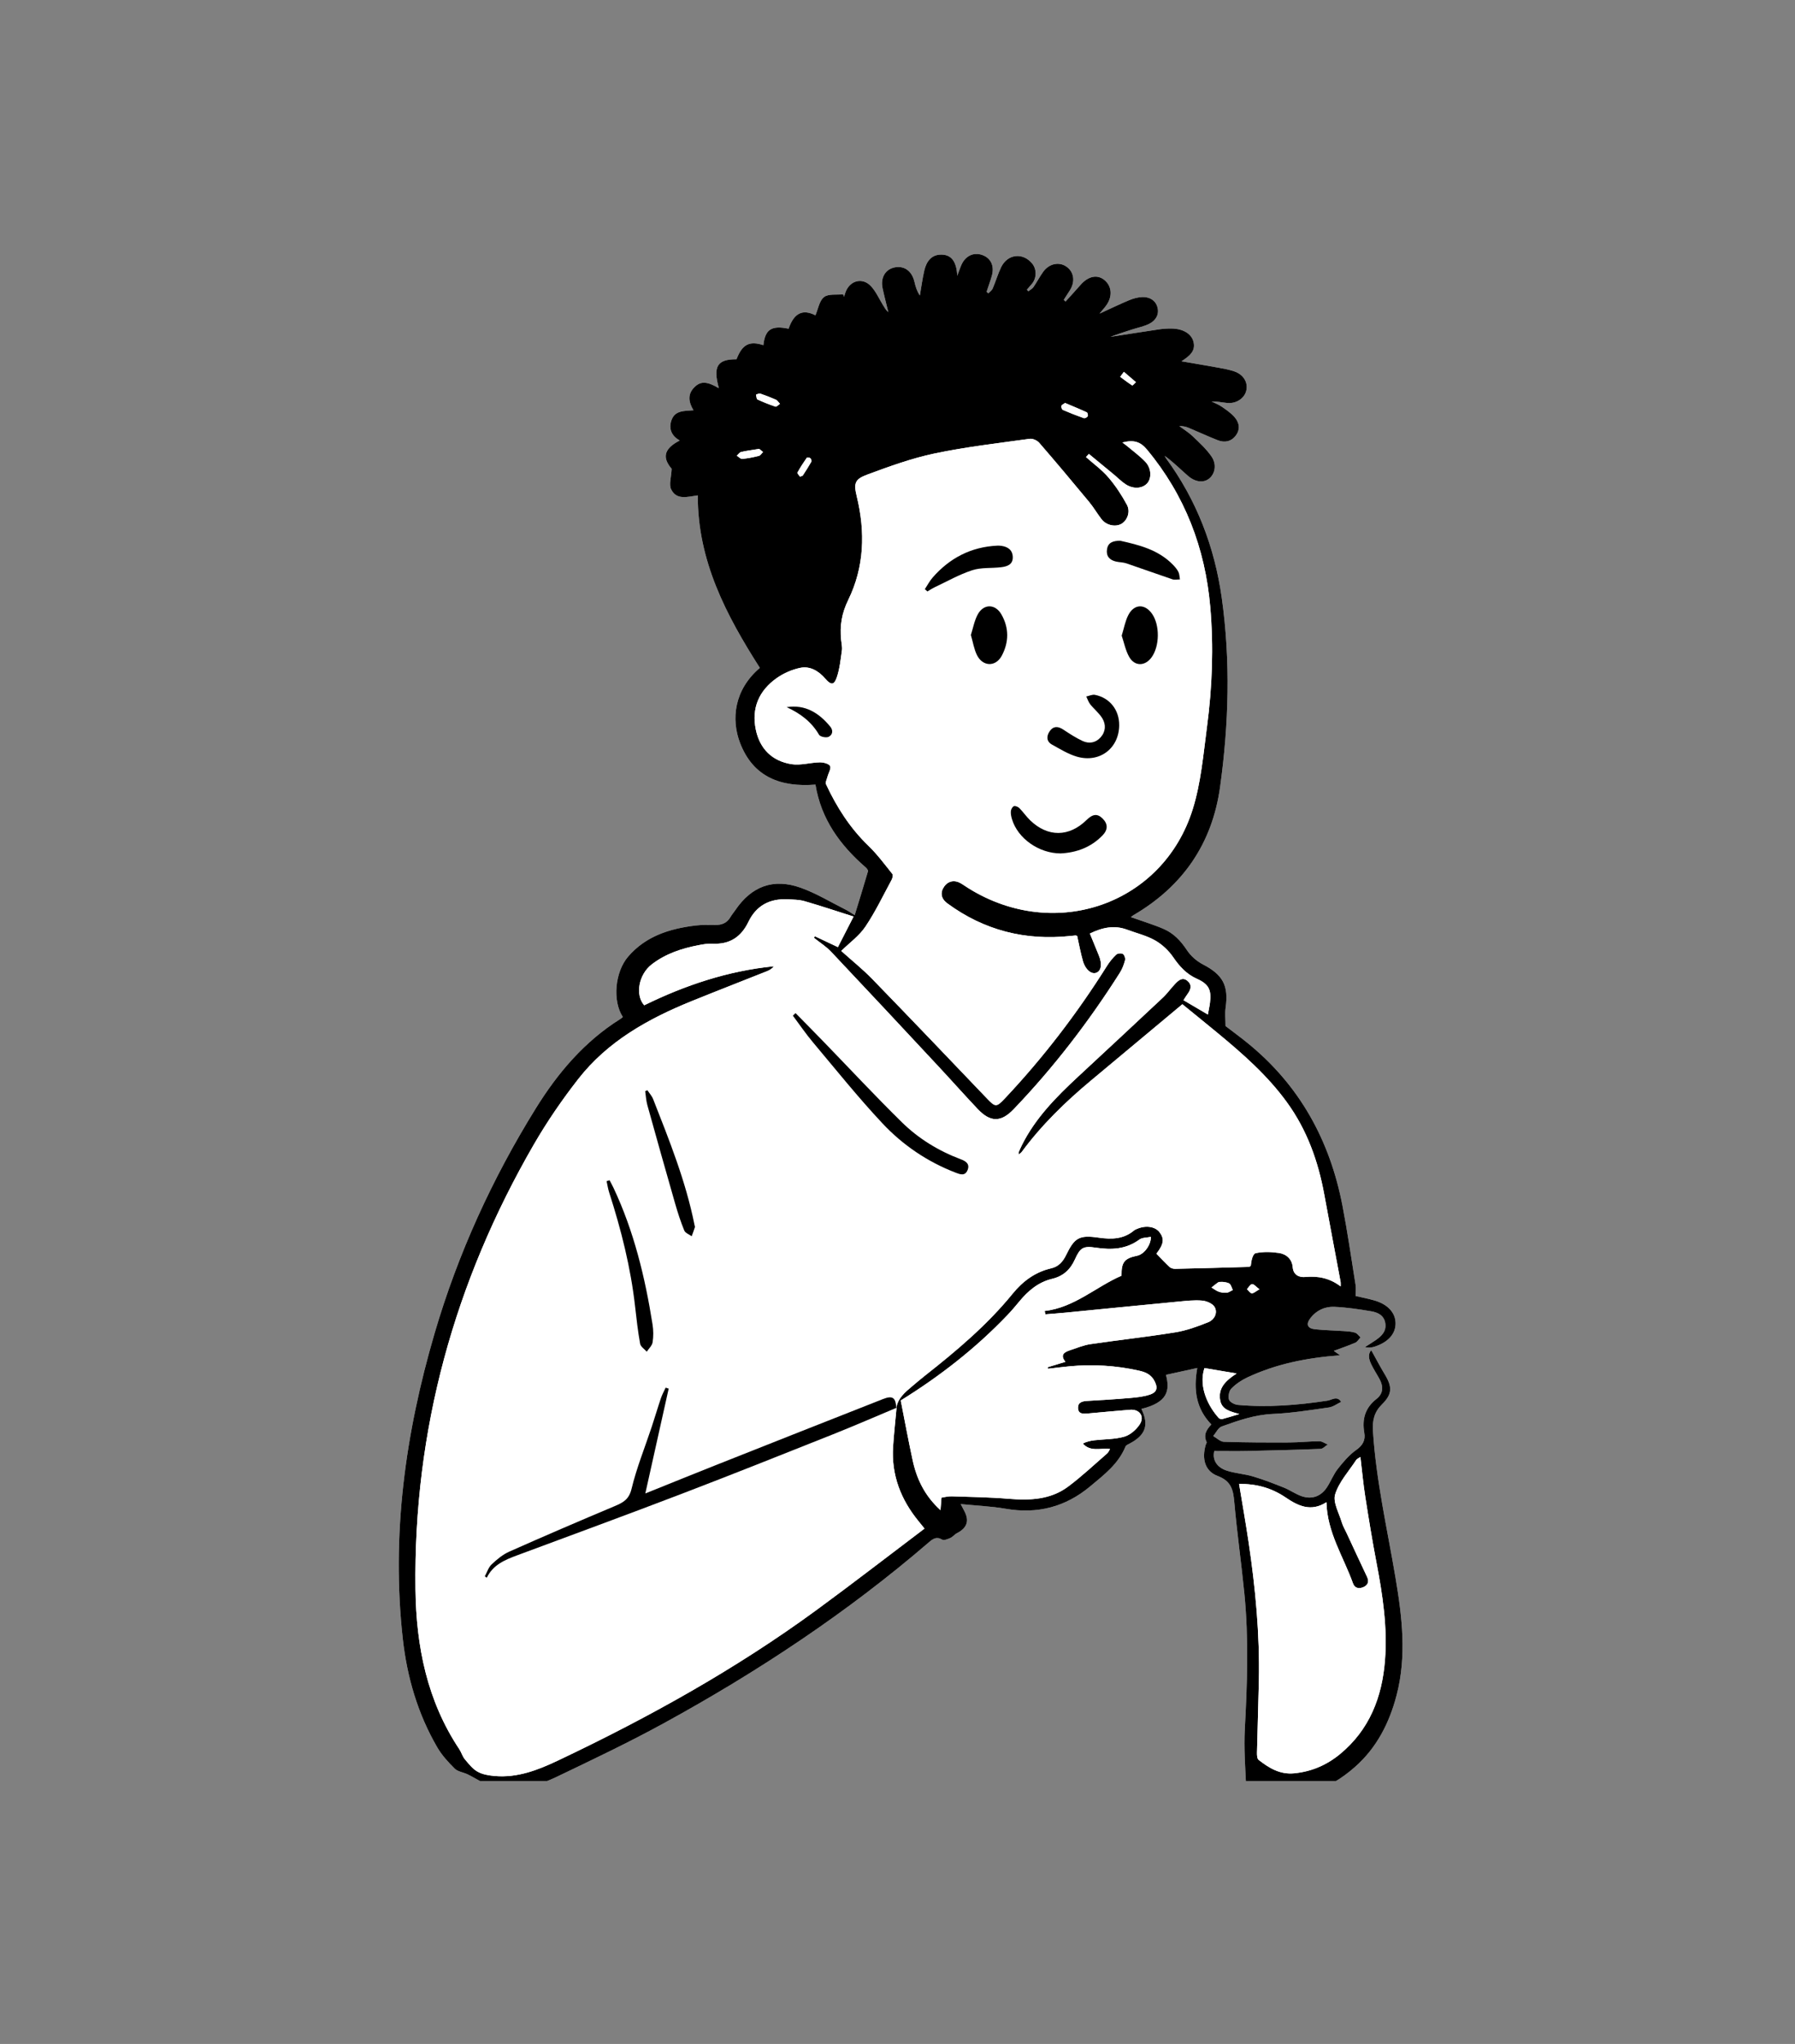<?xml version="1.0" encoding="UTF-8"?><svg id="a" xmlns="http://www.w3.org/2000/svg" viewBox="0 0 1366 1555">
<rect x="0" y="0" width="1366" height="1555" fill="#808080" stroke="none"/>
<svg y="-200">
<path d="M473.991,973.73c-.618,.484-1.207,1.036-1.879,1.457-27.333,17.113-47.572,40.985-64.361,68.032-33.267,53.591-59.262,110.515-77.014,171.076-22.3,76.074-33.051,153.455-24.183,232.751,3.252,29.076,11.404,56.874,26.207,82.316,3.479,5.98,8.35,11.309,13.309,16.198,2.352,2.319,6.487,2.755,9.693,4.295,5.906,2.837,11.446,6.8,17.63,8.624,17.657,5.21,34.577,.811,50.474-6.795,27.408-13.114,54.889-26.198,81.52-40.791,71.552-39.208,139.364-84.048,201.322-137.389,3.096-2.666,5.804-4.829,10.265-2.204,1.399,.823,4.327-.396,6.296-1.267,1.807-.799,3.12-2.67,4.901-3.58,7.897-4.034,9.726-9.577,5.498-17.238-.75-1.359-1.437-2.752-2.569-4.932,12.006,1.199,23.216,1.655,34.177,3.55,24.227,4.19,45.611-1.342,64.395-17.055,10.448-8.74,21.455-17.007,26.835-30.304,.431-1.066,2.144-1.7,3.36-2.349,12.048-6.422,14.621-14.097,8.745-26.231,19.981-4.921,21.89-13.967,18.681-25.935,7.734-1.694,15.419-3.378,23.819-5.218-3.004,16.809-.844,31.009,10.725,42.99-3.694,3.814-6.18,7.908-3.636,13.303,.255,.54-.464,1.522-.69,2.311-2.991,10.431-.666,19.831,9.106,23.531,10.352,3.92,11.851,10.486,12.676,19.832,2.058,23.301,5.389,46.486,7.681,69.769,3.359,34.135,2.195,68.294,.342,102.494-.827,15.256,.371,30.645,1.096,45.952,.366,7.715,3.465,10.443,11.523,11.801-.608-3.99-1.203-7.902-1.862-12.228,28.536,10.454,52.127,2.246,73.068-16.214,16.532-14.573,26.151-33.469,31.665-54.559,7.808-29.863,4.177-59.804-.825-89.433-6.273-37.156-14.804-73.925-17.164-111.705-.504-8.066,1.029-14.394,6.894-20.184,7.833-7.733,7.904-13.241,2.15-22.739-3.641-6.011-6.886-12.263-10.323-18.434-2.741,2.881-1.86,6.851-.075,10.604,1.86,3.91,4.295,7.542,6.362,11.359,3.016,5.571,2.934,10.996-2.292,15.078-8.659,6.762-11.132,15.338-9.287,25.869,.957,5.459-1.149,9.457-6.166,12.978-5.388,3.782-9.867,9.111-13.995,14.355-3.29,4.179-5.255,9.373-8.169,13.885-4.537,7.025-11.455,9.64-19.401,6.911-4.643-1.595-8.771-4.638-13.354-6.475-7.774-3.117-15.617-6.154-23.635-8.543-6.507-1.939-13.493-2.317-19.937-4.404-8.068-2.613-11.093-8.728-9.516-14.925,8.776,0,17.2,.15,25.616-.031,18.419-.395,36.839-.862,55.247-1.595,1.858-.074,3.636-2.161,5.451-3.314-2.11-.876-4.223-2.502-6.33-2.494-7.656,.029-15.31,.885-22.966,.917-16.571,.069-33.15,.026-49.709-.501-2.756-.088-5.427-2.851-8.138-4.378,2.141-2.504,3.81-6.315,6.504-7.289,12.6-4.556,25.186-8.927,38.971-9.529,14.229-.621,28.404-2.908,42.538-4.918,3.248-.462,6.233-2.774,9.339-4.235-2.982-4.945-7.089-1.452-10.377-.954-22.618,3.427-45.292,5.276-68.13,3.24-2.483-.221-6.16-2.082-6.81-4.015-.814-2.418,.003-6.609,1.771-8.411,3.38-3.445,7.647-6.346,12.043-8.415,21.933-10.325,45.335-15.008,70.712-16.899-2.195-1.545-3.303-2.325-4.797-3.376,5.662-2.105,11.141-3.939,16.423-6.229,1.598-.693,2.648-2.648,3.949-4.025-1.371-1.243-2.553-3.088-4.157-3.594-2.712-.857-5.682-1.007-8.561-1.205-7.234-.499-14.503-.612-21.71-1.35-6.119-.627-7.366-3.861-3.541-8.745,4.524-5.776,10.968-8.654,17.967-8.35,9.448,.41,18.892,1.817,28.232,3.413,4.94,.844,9.638,3.068,10.595,9.031,.974,6.073-2.705,9.68-7.101,12.768-2.714,1.907-5.577,3.602-8.373,5.393,3.026,.763,5.412,.342,7.686-.414,10.161-3.376,15.729-9.784,15.613-17.8-.115-7.96-5.978-14.356-16.171-17.272-4.701-1.345-9.522-2.271-14.222-3.371,0-3.147,.36-5.889-.057-8.506-3.193-20.015-6.107-40.088-9.921-59.987-9.574-49.94-32.753-92.09-72.7-124.325-5.616-4.532-11.444-8.802-16.35-12.562,0-5.264-.513-9.715,.09-14.01,2.377-16.915-2.163-25.06-17.436-32.974-4.686-2.428-9.175-6.441-12.075-10.837-4.625-7.011-10.091-12.781-17.652-16.033-8.021-3.45-16.438-5.979-24.925-8.997,.54-.427,1.086-.977,1.732-1.354,37.698-21.968,60.15-54.455,66.146-97.697,6.631-47.817,8.008-95.819,1.282-143.746-5.441-38.771-19.1-74.48-42.39-106.236-.425-.579-.713-1.258-1.065-1.89,6.528,4.643,11.97,10.254,17.87,15.332,5.56,4.785,11.787,5.27,15.903,2.012,4.589-3.633,6.036-10.835,1.849-16.904-3.926-5.691-9.22-10.503-14.263-15.336-3.072-2.945-6.806-5.199-10.243-7.763,2.62-.04,4.868,.396,6.938,1.258,7.434,3.094,14.741,6.502,22.227,9.459,5.338,2.109,10.412,1.134,13.915-3.631,3.578-4.868,2.525-10.003-1.249-14.175-2.717-3.003-6.188-5.394-9.562-7.708-2.362-1.62-5.128-2.649-7.714-3.943,4.18-.119,8.006,.785,11.882,1.151,7.124,.672,13.399-3.657,14.632-9.757,1.229-6.082-2.283-11.885-9.178-14.267-3.881-1.341-8-2.062-12.058-2.807-8.983-1.648-17.995-3.135-28.155-4.887,6.346-4.105,11.046-7.956,9.044-15.157-1.644-5.912-8.021-9.633-16.485-9.743-3.093-.04-6.225,.106-9.282,.557-12.451,1.835-24.88,3.821-37.317,5.752,5.34-2.037,10.827-3.793,16.311-5.555,4.508-1.448,9.294-2.359,13.447-4.498,4.732-2.438,7.468-7.032,5.992-12.442-1.47-5.389-6.053-7.943-11.447-7.792-3.404,.095-6.94,1.106-10.121,2.423-7.193,2.979-14.203,6.402-22.51,10.204,2.362-2.875,3.911-4.542,5.213-6.385,4.891-6.925,4.141-14.791-1.761-19.406-5.332-4.169-12.131-2.659-17.831,3.846-3.764,4.295-7.645,8.487-11.473,12.726l-1.37-1.272c1.507-2.341,3.006-4.688,4.523-7.023,4.336-6.674,3.377-14.053-2.368-18.167-5.653-4.048-13.353-2.451-17.909,3.976-2.628,3.708-4.735,7.785-7.325,11.524-.92,1.327-2.574,2.146-3.894,3.196-.359-.415-.718-.831-1.077-1.246,1.288-1.49,2.596-2.963,3.858-4.473,3.628-4.339,3.697-11.068,.179-15.368-7.089-8.665-18.788-7.395-23.685,2.825-2.492,5.2-4.109,10.814-6.385,16.128-.617,1.441-2.194,2.472-3.33,3.691l-1.301-1.209c1.353-4.101,2.875-8.155,4.022-12.312,2.041-7.395-.834-13.354-7.301-15.648-6.649-2.359-12.948,.659-16.016,7.757-.963,2.228-1.724,4.543-3.042,8.06-.555-11.757-5.104-16.688-13.521-16.052-5.68,.429-9.819,4.439-11.56,12.048-1.432,6.257-2.272,12.65-3.375,18.983-2.297-3.412-3.3-6.89-4.115-10.411-1.903-8.22-7.758-12.478-15.191-10.939-6.972,1.443-10.769,7.871-9.077,15.793,1.306,6.117,2.912,12.17,4.385,18.252-1.914-1.656-2.968-3.613-4.125-5.509-2.898-4.75-5.23-10.028-8.904-14.084-6.522-7.202-16.354-4.645-19.603,4.552-.397,1.124-.744,2.266-1.113,3.4-.2-.648-.4-1.296-.6-1.944-4.977,.547-11.23-.539-14.585,2.083-3.601,2.815-4.479,9.115-6.539,13.88-9.65-4.869-16.264-1.887-20.431,10.211-12.992-2.711-17.897,.494-19.174,12.533-10.605-3.524-16.124-.634-20.458,10.713-14.671-.058-18.004,5.407-13.428,22.014-8.872-5.2-13.685-5.564-18.473-.919-5.509,5.344-4.675,11.392-.857,17.704-6.965,.558-14.337-.09-16.89,7.989-2.014,6.372,.361,11.563,6.42,15.019-12.228,6.281-13.36,13.095-6.133,21.521-.312,6.525-2.158,11.88-.423,15.534,4.056,8.545,12.457,5.755,20.314,4.69-.194,49.745,21.635,91.156,47.239,131.239-19.65,16.667-21.976,39.199-15.045,57.174,10.024,25.999,31.003,33.714,57.362,31.627,4.254,26.345,18.821,46.186,38.269,63.033,.828,.717,1.91,2.159,1.688,2.917-3.194,10.962-6.592,21.865-10.113,33.344-3.217-1.976-4.905-3.193-6.742-4.11-11.452-5.718-22.522-12.541-34.503-16.781-20.771-7.35-37.286-1.002-49.543,17.019-1.281,1.883-2.754,3.646-3.922,5.593-2.655,4.428-6.633,5.848-11.573,5.777-4.963-.072-9.981-.19-14.889,.408-19.556,2.383-37.753,7.999-51.2,23.615-10.157,11.796-12.061,33.867-4.053,45.995Z" style="fill:#fff;"/><path d="M473.991,973.73c-8.007-12.127-6.104-34.199,4.053-45.995,13.447-15.616,31.644-21.231,51.2-23.615,4.909-.598,9.926-.48,14.889-.408,4.94,.072,8.918-1.349,11.573-5.777,1.168-1.948,2.641-3.71,3.922-5.593,12.257-18.021,28.772-24.369,49.543-17.019,11.981,4.24,23.051,11.063,34.503,16.781,1.837,.917,3.524,2.134,6.742,4.11,3.521-11.479,6.918-22.382,10.113-33.344,.221-.759-.86-2.2-1.688-2.917-19.447-16.847-34.015-36.687-38.269-63.033-26.359,2.087-47.338-5.628-57.362-31.627-6.93-17.975-4.605-40.507,15.045-57.174-25.604-40.083-47.433-81.495-47.239-131.239-7.857,1.065-16.258,3.855-20.314-4.69-1.735-3.654,.111-9.009,.423-15.534-7.227-8.426-6.095-15.24,6.133-21.521-6.059-3.456-8.434-8.647-6.42-15.019,2.553-8.079,9.924-7.431,16.89-7.989-3.818-6.312-4.653-12.361,.857-17.704,4.788-4.644,9.601-4.281,18.473,.919-4.576-16.608-1.243-22.072,13.428-22.014,4.334-11.346,9.853-14.236,20.458-10.713,1.277-12.038,6.182-15.244,19.174-12.533,4.167-12.098,10.781-15.08,20.431-10.211,2.06-4.765,2.938-11.065,6.539-13.88,3.356-2.623,9.608-1.537,14.585-2.083,.2,.648,.4,1.296,.6,1.944,.37-1.134,.716-2.276,1.113-3.4,3.249-9.197,13.081-11.754,19.603-4.552,3.673,4.056,6.005,9.333,8.904,14.084,1.156,1.895,2.211,3.853,4.125,5.509-1.473-6.082-3.079-12.135-4.385-18.252-1.692-7.922,2.105-14.35,9.077-15.793,7.432-1.538,13.287,2.719,15.191,10.939,.815,3.522,1.819,7,4.115,10.411,1.102-6.333,1.943-12.726,3.375-18.983,1.741-7.609,5.88-11.619,11.56-12.048,8.417-.636,12.967,4.295,13.521,16.052,1.319-3.517,2.079-5.832,3.042-8.06,3.068-7.098,9.367-10.116,16.016-7.757,6.467,2.294,9.342,8.253,7.301,15.648-1.147,4.157-2.669,8.211-4.022,12.312l1.301,1.209c1.136-1.219,2.713-2.249,3.33-3.691,2.276-5.314,3.893-10.927,6.385-16.128,4.898-10.22,16.596-11.49,23.685-2.825,3.518,4.3,3.449,11.03-.179,15.368-1.263,1.51-2.571,2.983-3.858,4.473,.359,.415,.718,.831,1.077,1.246,1.319-1.051,2.974-1.869,3.894-3.196,2.59-3.739,4.697-7.815,7.325-11.524,4.555-6.427,12.256-8.023,17.909-3.976,5.745,4.114,6.704,11.493,2.368,18.167-1.517,2.335-3.016,4.682-4.523,7.023l1.37,1.272c3.828-4.238,7.709-8.431,11.473-12.726,5.7-6.505,12.499-8.015,17.831-3.846,5.902,4.614,6.652,12.481,1.761,19.406-1.301,1.843-2.851,3.51-5.213,6.385,8.307-3.802,15.316-7.225,22.51-10.204,3.18-1.317,6.716-2.328,10.121-2.423,5.394-.151,9.977,2.403,11.447,7.792,1.476,5.41-1.261,10.004-5.992,12.442-4.153,2.14-8.939,3.05-13.447,4.498-5.485,1.762-10.971,3.518-16.311,5.555,12.437-1.93,24.866-3.916,37.317-5.752,3.057-.451,6.189-.597,9.282-.557,8.465,.111,14.842,3.831,16.485,9.743,2.002,7.201-2.698,11.052-9.044,15.157,10.159,1.752,19.172,3.239,28.155,4.887,4.058,.745,8.177,1.466,12.058,2.807,6.895,2.381,10.407,8.185,9.178,14.267-1.233,6.1-7.508,10.43-14.632,9.757-3.877-.366-7.703-1.27-11.882-1.151,2.586,1.293,5.352,2.323,7.714,3.943,3.374,2.314,6.845,4.705,9.562,7.708,3.774,4.173,4.827,9.307,1.249,14.175-3.503,4.766-8.577,5.74-13.915,3.631-7.486-2.957-14.793-6.365-22.227-9.459-2.071-.862-4.319-1.298-6.938-1.258,3.437,2.564,7.171,4.818,10.243,7.763,5.042,4.833,10.336,9.645,14.263,15.336,4.187,6.069,2.74,13.271-1.849,16.904-4.116,3.259-10.343,2.773-15.903-2.012-5.901-5.078-11.342-10.689-17.87-15.332,.352,.632,.64,1.311,1.065,1.89,23.29,31.756,36.949,67.465,42.39,106.236,6.726,47.927,5.348,95.929-1.282,143.746-5.996,43.242-28.448,75.729-66.146,97.697-.647,.377-1.192,.927-1.732,1.354,8.487,3.018,16.904,5.546,24.925,8.997,7.56,3.252,13.027,9.022,17.652,16.033,2.9,4.396,7.389,8.409,12.075,10.837,15.273,7.914,19.813,16.059,17.436,32.974-.604,4.294-.09,8.746-.09,14.01,4.906,3.76,10.734,8.03,16.35,12.562,39.947,32.235,63.126,74.385,72.7,124.325,3.815,19.899,6.728,39.972,9.921,59.987,.418,2.617,.057,5.359,.057,8.506,4.7,1.1,9.521,2.026,14.222,3.371,10.192,2.917,16.056,9.312,16.171,17.272,.116,8.016-5.452,14.424-15.613,17.8-2.275,.756-4.66,1.177-7.686,.414,2.796-1.79,5.659-3.486,8.373-5.393,4.396-3.088,8.075-6.695,7.101-12.768-.957-5.963-5.655-8.186-10.595-9.031-9.34-1.596-18.784-3.003-28.232-3.413-6.999-.303-13.444,2.575-17.967,8.35-3.825,4.884-2.578,8.118,3.541,8.745,7.207,.738,14.476,.851,21.71,1.35,2.879,.199,5.848,.349,8.561,1.205,1.604,.506,2.785,2.351,4.157,3.594-1.301,1.377-2.351,3.333-3.949,4.025-5.281,2.29-10.76,4.124-16.423,6.229,1.494,1.051,2.602,1.831,4.797,3.376-25.377,1.891-48.779,6.574-70.712,16.899-4.396,2.069-8.662,4.97-12.043,8.415-1.768,1.801-2.584,5.992-1.771,8.411,.65,1.933,4.327,3.794,6.81,4.015,22.838,2.036,45.512,.188,68.13-3.24,3.288-.498,7.394-3.991,10.377,.954-3.106,1.461-6.091,3.773-9.339,4.235-14.134,2.011-28.309,4.297-42.538,4.918-13.785,.602-26.371,4.973-38.971,9.529-2.694,.974-4.363,4.785-6.504,7.289,2.71,1.527,5.381,4.291,8.138,4.378,16.559,.528,33.138,.57,49.709,.501,7.656-.032,15.31-.888,22.966-.917,2.107-.008,4.22,1.618,6.33,2.494-1.815,1.153-3.593,3.239-5.451,3.314-18.408,.733-36.827,1.2-55.247,1.595-8.416,.18-16.839,.031-25.616,.031-1.577,6.197,1.448,12.312,9.516,14.925,6.444,2.087,13.431,2.464,19.937,4.404,8.017,2.389,15.86,5.427,23.635,8.543,4.582,1.837,8.71,4.881,13.354,6.475,7.946,2.729,14.864,.113,19.401-6.911,2.913-4.511,4.879-9.705,8.169-13.885,4.128-5.243,8.608-10.573,13.995-14.355,5.017-3.521,7.123-7.519,6.166-12.978-1.846-10.532,.628-19.107,9.287-25.869,5.226-4.082,5.309-9.508,2.292-15.078-2.067-3.817-4.502-7.449-6.362-11.359-1.785-3.753-2.666-7.722,.075-10.604,3.437,6.171,6.682,12.423,10.323,18.434,5.754,9.499,5.682,15.006-2.15,22.739-5.865,5.79-7.397,12.118-6.894,20.184,2.359,37.779,10.891,74.548,17.164,111.705,5.002,29.63,8.633,59.571,.825,89.433-5.514,21.09-15.133,39.986-31.665,54.559-20.94,18.459-44.532,26.667-73.068,16.214,.659,4.326,1.254,8.238,1.862,12.228-8.057-1.358-11.157-4.086-11.523-11.801-.725-15.307-1.923-30.696-1.096-45.952,1.853-34.201,3.017-68.359-.342-102.494-2.291-23.284-5.623-46.469-7.681-69.769-.826-9.346-2.324-15.912-12.676-19.832-9.772-3.7-12.097-13.1-9.106-23.531,.226-.789,.945-1.771,.69-2.311-2.544-5.395-.058-9.489,3.636-13.303-11.57-11.981-13.729-26.182-10.725-42.99-8.4,1.84-16.085,3.523-23.819,5.218,3.208,11.968,1.3,21.013-18.681,25.935,5.876,12.134,3.303,19.81-8.745,26.231-1.217,.648-2.929,1.283-3.36,2.349-5.38,13.296-16.387,21.564-26.835,30.304-18.784,15.713-40.168,21.246-64.395,17.055-10.961-1.896-22.171-2.351-34.177-3.55,1.133,2.179,1.82,3.573,2.569,4.932,4.228,7.662,2.4,13.204-5.498,17.238-1.781,.91-3.094,2.781-4.901,3.58-1.969,.871-4.897,2.09-6.296,1.267-4.461-2.624-7.168-.461-10.265,2.204-61.958,53.341-129.77,98.182-201.322,137.389-26.631,14.593-54.112,27.677-81.52,40.791-15.896,7.606-32.817,12.004-50.474,6.795-6.184-1.825-11.724-5.788-17.63-8.624-3.207-1.54-7.342-1.976-9.693-4.295-4.959-4.889-9.829-10.218-13.309-16.198-14.803-25.442-22.955-53.24-26.207-82.316-8.868-79.296,1.883-156.677,24.183-232.751,17.753-60.561,43.747-117.484,77.014-171.076,16.79-27.047,37.028-50.919,64.361-68.032,.672-.42,1.26-.973,1.879-1.457Zm208.061,297.521c1.203-7.445,6.515-11.925,11.841-16.386,3.334-2.793,6.632-5.632,10.049-8.32,23.976-18.863,47.25-38.473,66.626-62.259,7.799-9.574,17.215-16.58,29.521-19.4,5.349-1.226,8.73-4.928,11.164-9.942,6.53-13.454,10.013-15.489,24.906-13.342,9.843,1.419,18.952,1.175,26.946-5.558,.617-.519,1.447-.803,2.205-1.132,6.663-2.89,13.786-1.816,17.109,2.564,3.788,4.993,3.212,9.019-2.288,16.186-.32,.417-.498,.944-.079,.127,3.659,3.748,6.713,7.109,10.051,10.157,1.007,.919,2.813,1.389,4.237,1.358,18.645-.406,37.287-.933,55.928-1.471,.529-.015,1.044-.492,1.566-.754,.345-3.862,1.485-9.177,3.688-9.662,5.696-1.255,11.957-1.032,17.811-.167,5.701,.842,9.961,4.825,10.435,10.838,.504,6.399,5.59,7.795,9.414,7.432,9.907-.94,18.739,.836,27.06,7.162,0-1.725,.128-2.561-.019-3.346-4.137-22.181-8.372-44.344-12.442-66.537-4.649-25.345-13.071-49.012-28.39-70.147-14.901-20.558-33.71-36.992-53.057-52.977-9.205-7.605-18.498-15.102-26.547-21.667-23.676,19.767-46.628,38.962-69.617,58.113-19.495,16.24-37.575,33.841-52.691,54.328-.463,.627-1.232,1.028-2.186,1.8,0-1.101-.121-1.546,.02-1.878,.73-1.712,1.48-3.418,2.309-5.084,10.259-20.629,26.107-36.669,42.718-52.095,21.551-20.013,43.108-40.02,64.55-60.15,3.457-3.245,6.205-7.233,9.508-10.659,2.471-2.563,5.424-5.25,9.126-2.272,3.642,2.93,2.885,6.47,.349,9.895-1.089,1.47-2.021,3.056-3.239,4.919,6.221,3.658,12.216,7.184,18.55,10.909,.606-3.311,1.248-6.079,1.603-8.884,1.244-9.848-.867-14.242-9.973-18.319-7.936-3.553-13.179-9.358-18.008-16.402-3.475-5.069-8.426-9.742-13.755-12.764-6.558-3.72-14.199-5.524-21.36-8.187-9.582-3.563-18.631-1.749-28.287,2.942,2.27,5.552,4.497,11.068,6.778,16.56,2.723,6.555,1.979,11.817-1.933,13.288-3.641,1.369-8.268-2.331-10.128-8.86-1.799-6.314-2.969-12.806-4.406-19.176-.499-.147-.887-.373-1.26-.35-1.237,.077-2.469,.243-3.703,.377-34.419,3.715-65.78-4.202-93.783-24.758-4.894-3.593-5.669-8.304-2.409-12.863,3.155-4.411,8.084-5.247,13.079-2.173,1.94,1.194,3.802,2.514,5.739,3.713,65.627,40.601,147.675,12.071,170.297-60.38,6.272-20.086,8.075-41.676,10.853-62.719,3.996-30.263,5.129-60.699,2.475-91.198-3.896-44.769-19.292-84.892-48.114-119.614-5.105-6.151-10.215-7.609-18.743-5.427,1.233,.928,2.418,1.735,3.507,2.654,4.733,3.996,9.831,7.655,14.047,12.142,4.484,4.772,4.742,12.146,1.542,15.998-3.519,4.237-10.484,4.928-16.435,1.124-3.28-2.096-6.053-4.98-9.077-7.481-6.361-5.261-12.738-10.503-19.108-15.753-.728,.802-1.456,1.604-2.183,2.406,5.731,5.098,12.079,9.666,17.028,15.436,5.438,6.34,10.129,13.492,14.117,20.848,2.93,5.405,.205,12.188-4.41,14.644-4.574,2.434-11.322,.948-14.882-3.63-3.296-4.238-5.988-8.959-9.405-13.087-12.544-15.156-25.184-30.236-38.064-45.105-1.562-1.803-4.97-3.307-7.249-2.989-24.159,3.371-48.476,6.121-72.309,11.138-17.493,3.682-34.554,9.878-51.373,16.124-9.484,3.522-10.31,6.628-7.893,16.555,6.584,27.047,5.768,53.732-6.51,78.823-4.955,10.126-6.492,19.717-5.39,30.357,.278,2.681,.951,5.442,.582,8.044-.975,6.889-1.665,13.972-3.9,20.486-2.077,6.054-4.421,5.918-8.591,1.099-5.114-5.911-11.651-9.997-19.394-8.343-6.299,1.345-12.73,4.185-17.976,7.938-13.256,9.483-19.042,22.711-15.65,39.019,3.062,14.723,12.5,23.949,27.139,26.284,6.896,1.1,14.285-1.244,21.463-1.388,2.749-.055,6.841,.927,7.921,2.812,1.002,1.749-1.243,5.319-1.965,8.112-.497,1.923-1.771,4.324-1.099,5.767,8.091,17.392,18.263,33.315,32.228,46.787,6.728,6.491,12.371,14.128,18.244,21.456,.673,.84,.07,3.257-.638,4.566-6.466,11.96-12.36,24.328-19.928,35.559-4.705,6.981-12.015,12.206-18.356,18.415,8.332,7.489,16.449,13.984,23.634,21.383,29.158,30.026,58.068,60.293,86.978,90.558,6.711,7.025,7.388,7.198,13.971,.207,29.212-31.021,54.978-64.692,77.656-100.757,1.961-3.118,4.352-6.066,7.022-8.586,1.03-.972,3.812-1.24,5.031-.525,1.152,.676,2.094,3.27,1.732,4.656-.875,3.353-2.139,6.764-3.989,9.68-23.592,37.186-50.314,71.963-80.785,103.787-9.72,10.151-17.766,10.062-27.44-.161-10.112-10.685-19.871-21.704-29.905-32.464-27.136-29.101-54.268-58.207-81.589-87.134-3.818-4.043-8.686-7.093-13.068-10.603,.22-.409,.441-.818,.661-1.227,5.643,2.665,11.287,5.33,17.559,8.293,3.719-7.258,7.449-14.538,11.921-23.264-13.059-4.136-25.155-8.197-37.406-11.719-4.105-1.18-8.595-1.177-12.925-1.382-13.545-.643-23.748,4.779-29.716,17.191-5.531,11.501-14.304,17.244-27.259,16.568-3.468-.181-7.035,.442-10.481,1.098-12.934,2.462-25.286,6.51-35.861,14.69-9.922,7.675-12.694,23.246-5.677,31.062,31.234-15.296,63.814-26.204,98.745-29.67-1.466,1.762-3.205,2.916-5.103,3.673-19.215,7.663-38.51,15.128-57.679,22.905-33.017,13.395-63.746,30.54-86.091,59.13-12.328,15.773-23.777,32.45-33.801,49.774-60.548,104.633-91.68,217.275-90.143,338.5,.55,43.402,8.813,84.795,33.372,121.676,1.599,2.402,2.361,5.425,4.179,7.603,2.917,3.493,5.923,7.357,9.763,9.507,3.802,2.129,8.634,2.896,13.098,3.279,17.135,1.469,32.674-4.507,47.686-11.625,68.931-32.685,135.474-69.563,197.143-114.71,27.552-20.171,54.557-41.087,82.141-61.915-1.884-2.332-3.156-3.926-4.45-5.503-13.539-16.504-20.855-35.185-19.463-56.764,.639-9.899,1.745-19.767,2.639-29.65l-.225,.236Zm34.411,68.144c2.096-.289,4.963-1.095,7.803-1.005,14.495,.459,29.021,.686,43.463,1.884,16.101,1.336,31.77,.69,45.148-9.298,10.392-7.759,19.878-16.736,29.704-25.244,.923-.799,1.398-2.116,2.172-3.335-7.289-.971-14.785,2.465-20.753-4.162,2.953-1.506,5.932-2.154,8.945-2.5,7.568-.868,15.421-.66,22.631-2.729,4.478-1.285,9.046-5.239,11.692-9.24,4.045-6.117-.03-11.804-7.287-11.23-10.735,.849-21.456,1.866-32.181,2.837-3.469,.314-7.232,.537-7.42-4.15-.17-4.23,3.089-5.196,6.797-5.41,10.96-.631,21.922-1.29,32.856-2.245,5.122-.448,10.394-.982,15.203-2.63,3.919-1.343,6.374-3.835,3.748-9.466-2.755-5.909-7.296-7.609-12.457-8.75-17.308-3.827-34.836-4.94-52.504-3.262-5.525,.524-11.032,1.245-16.547,1.875-.063-.39-.125-.78-.188-1.17,4.282-1.301,8.564-2.603,13.489-4.099-4.319-5.434-.704-7.437,3.663-8.874,5.098-1.677,10.165-3.817,15.417-4.591,21.484-3.167,43.098-5.489,64.526-8.97,8.622-1.401,17.097-4.473,25.235-7.778,4.416-1.794,7.205-6.88,4.796-11.361-1.44-2.678-6.119-4.697-9.52-4.999-6.127-.544-12.409,.209-18.59,.798-28.433,2.71-56.853,5.561-85.281,8.332-5.139,.501-10.292,.865-15.439,1.293-.204-.842-.409-1.683-.613-2.525,22.689-2.638,38.937-18.372,58.501-26.853-.128-10.351,2.21-13.222,11.956-15.215,5.061-1.035,10.465-7.92,10.399-14.321-3.078,.659-6.572,.445-8.741,2.037-10.168,7.462-21.213,7.973-33.138,6.185-9.693-1.453-11.899-.038-15.955,8.971-3.515,7.808-9.023,12.746-17.225,14.704-10.626,2.536-18.38,9.127-25.11,17.3-2.896,3.517-5.854,7-8.997,10.295-24.167,25.324-51.566,46.619-81.205,64.982,3.012,15.202,5.803,30.426,9.088,45.543,3.089,14.217,9.154,26.956,21.168,37.898,.295-3.732,.506-6.395,.754-9.521Zm226.482-10.414c2.458,14.955,5.06,29.615,7.25,44.336,5.187,34.868,8.526,69.893,7.808,105.2-.371,18.229-1.019,36.452-1.421,54.681-.043,1.94,.041,4.779,1.231,5.706,7.899,6.16,16.181,11.27,27.056,10.212,13.254-1.29,24.816-6.309,34.927-14.651,22.342-18.435,31.971-43.217,34.177-71.253,1.965-24.981-1.713-49.561-6.41-74.046-3.229-16.832-5.976-33.762-8.623-50.697-1.517-9.708-2.405-19.515-3.665-30.023-1.587,1.096-2.672,1.481-3.174,2.248-5.631,8.615-13.094,16.692-16.04,26.165-1.862,5.988,2.908,14.128,5.001,21.215,.869,2.944,2.498,5.665,3.806,8.476,5.151,11.068,10.259,22.157,15.497,33.184,1.889,3.977,.149,6.63-3.224,7.907-2.968,1.124-6.143,.814-7.549-3.125-7.19-20.145-19.588-38.513-20.18-61.645-11.93,7.705-21.81,2.645-31.106-3.654-10.682-7.239-22.303-10.437-35.361-10.237Zm-26.369-88.161c-4.766,14.56,3.302,29.623,10.91,38.003,.555,.612,1.941,.966,2.763,.753,3.924-1.015,7.786-2.266,12.886-3.799-7.093-1.927-13.308-3.376-14.569-10.422-1.667-9.316,4.068-14.968,12.529-20.426-9.102-1.525-16.69-2.797-24.52-4.109Zm-106.038-734.233c-1.13,.824-2.539,1.33-2.778,2.169-.255,.895,.307,2.768,1.008,3.073,5.26,2.287,10.611,4.383,16.023,6.282,.78,.274,2.494-.567,2.945-1.363,.4-.707-.037-2.75-.648-3.034-5.378-2.495-10.878-4.728-16.551-7.127Zm120.055,668.673c-1.777,.102-2.795-.143-3.392,.251-1.832,1.209-3.502,2.662-5.235,4.021,1.828,1.088,3.548,2.481,5.515,3.175,1.894,.669,4.078,.969,6.067,.766,1.585-.162,3.068-1.327,4.596-2.046-.819-1.663-1.233-3.893-2.562-4.841-1.539-1.098-3.882-1.069-4.99-1.325Zm-352.809-633.761c-5.248,.86-9.547,1.385-13.741,2.36-1.257,.292-2.224,1.837-3.324,2.808,1.368,.869,2.81,2.57,4.091,2.456,4.284-.381,8.554-1.24,12.732-2.3,1.208-.307,2.088-1.908,3.118-2.915l-2.876-2.409Zm15.776-34.252c-1.363-1.46-2.005-2.68-2.991-3.111-3.953-1.729-7.977-3.32-12.063-4.701-.871-.294-2.112,.505-3.183,.8,.354,1.269,.345,3.316,1.123,3.68,4.457,2.085,9.06,3.889,13.723,5.464,.711,.24,1.993-1.212,3.39-2.132Zm15.247,55.404c1.125-.488,1.911-.57,2.183-.987,2.236-3.43,4.46-6.876,6.461-10.444,.331-.59-.173-2.122-.782-2.632-.611-.511-2.432-.704-2.699-.321-2.545,3.649-4.987,7.387-7.128,11.281-.286,.52,1.27,2.052,1.965,3.103Zm246.464-79.762c-1.308,1.771-2.055,2.782-2.801,3.793,3.022,2.232,5.988,4.55,9.155,6.553,.3,.189,1.854-1.606,2.825-2.479-2.866-2.456-5.732-4.912-9.178-7.866Zm103.142,697.981c-2.623-1.959-4.222-4.062-5.58-3.917-1.419,.152-2.607,2.468-3.895,3.837,1.224,1.121,2.419,3.101,3.68,3.143,1.523,.051,3.101-1.539,5.796-3.064Z"/><path d="M682.277,1271.014c-.894,9.882-2.001,19.751-2.639,29.65-1.392,21.579,5.924,40.26,19.463,56.764,1.294,1.577,2.566,3.172,4.45,5.503-27.584,20.828-54.59,41.745-82.141,61.915-61.669,45.148-128.211,82.025-197.143,114.71-15.012,7.118-30.551,13.094-47.686,11.625-4.464-.383-9.296-1.15-13.098-3.279-3.84-2.151-6.846-6.014-9.763-9.507-1.818-2.177-2.58-5.201-4.179-7.603-24.558-36.881-32.821-78.274-33.372-121.676-1.538-121.224,29.594-233.866,90.143-338.5,10.025-17.324,21.473-34,33.801-49.774,22.345-28.59,53.074-45.735,86.091-59.13,19.169-7.777,38.464-15.243,57.679-22.905,1.898-.757,3.637-1.911,5.103-3.673-34.931,3.466-67.511,14.374-98.745,29.67-7.017-7.816-4.245-23.386,5.677-31.062,10.574-8.18,22.926-12.228,35.861-14.69,3.445-.656,7.012-1.279,10.481-1.098,12.955,.676,21.728-5.067,27.259-16.568,5.969-12.412,16.172-17.834,29.716-17.191,4.33,.206,8.82,.203,12.925,1.382,12.251,3.522,24.347,7.583,37.406,11.719-4.471,8.726-8.202,16.005-11.921,23.264-6.272-2.962-11.915-5.627-17.559-8.293-.22,.409-.441,.818-.661,1.227,4.382,3.51,9.25,6.56,13.068,10.603,27.32,28.927,54.453,58.033,81.589,87.134,10.034,10.76,19.793,21.779,29.905,32.464,9.675,10.223,17.721,10.311,27.44,.161,30.472-31.824,57.193-66.601,80.785-103.787,1.85-2.916,3.114-6.326,3.989-9.68,.362-1.386-.58-3.98-1.732-4.656-1.219-.715-4.001-.447-5.031,.525-2.67,2.519-5.061,5.468-7.022,8.586-22.678,36.065-48.445,69.737-77.656,100.757-6.583,6.991-7.26,6.818-13.971-.207-28.911-30.265-57.821-60.532-86.978-90.558-7.185-7.399-15.302-13.894-23.634-21.383,6.341-6.209,13.651-11.434,18.356-18.415,7.569-11.231,13.462-23.599,19.928-35.559,.708-1.309,1.311-3.725,.638-4.566-5.873-7.328-11.516-14.965-18.244-21.456-13.965-13.472-24.137-29.395-32.228-46.787-.671-1.443,.603-3.844,1.099-5.767,.722-2.793,2.967-6.363,1.965-8.112-1.08-1.885-5.172-2.867-7.921-2.812-7.178,.143-14.568,2.488-21.463,1.388-14.639-2.335-24.077-11.562-27.139-26.284-3.392-16.308,2.394-29.537,15.65-39.019,5.246-3.753,11.677-6.593,17.976-7.938,7.742-1.654,14.279,2.433,19.394,8.343,4.17,4.819,6.514,4.955,8.591-1.099,2.235-6.514,2.925-13.596,3.9-20.486,.368-2.602-.304-5.364-.582-8.044-1.102-10.64,.435-20.231,5.39-30.357,12.278-25.091,13.094-51.775,6.51-78.823-2.417-9.928-1.591-13.033,7.893-16.555,16.819-6.246,33.88-12.442,51.373-16.124,23.833-5.017,48.15-7.766,72.309-11.138,2.279-.318,5.687,1.186,7.249,2.989,12.881,14.869,25.521,29.949,38.064,45.105,3.417,4.128,6.109,8.849,9.405,13.087,3.56,4.578,10.308,6.064,14.882,3.63,4.615-2.455,7.341-9.239,4.41-14.644-3.988-7.356-8.68-14.508-14.117-20.848-4.948-5.77-11.296-10.338-17.028-15.436,.728-.802,1.456-1.604,2.183-2.406,6.37,5.25,12.747,10.493,19.108,15.753,3.024,2.501,5.798,5.385,9.077,7.481,5.952,3.803,12.916,3.113,16.435-1.124,3.199-3.853,2.942-11.226-1.542-15.998-4.216-4.487-9.314-8.146-14.047-12.142-1.089-.92-2.274-1.726-3.507-2.654,8.529-2.182,13.638-.724,18.743,5.427,28.822,34.722,44.218,74.846,48.114,119.614,2.654,30.499,1.521,60.935-2.475,91.198-2.779,21.042-4.582,42.633-10.853,62.719-22.622,72.451-104.67,100.981-170.297,60.38-1.937-1.198-3.799-2.519-5.739-3.713-4.995-3.073-9.924-2.238-13.079,2.173-3.26,4.559-2.485,9.27,2.409,12.863,28.003,20.556,59.364,28.473,93.783,24.758,1.234-.133,2.466-.299,3.703-.377,.373-.023,.761,.203,1.26,.35,1.437,6.37,2.607,12.863,4.406,19.176,1.86,6.529,6.487,10.229,10.128,8.86,3.913-1.471,4.657-6.733,1.933-13.288-2.282-5.492-4.508-11.007-6.778-16.56,9.656-4.691,18.705-6.505,28.287-2.942,7.161,2.663,14.802,4.467,21.36,8.187,5.329,3.023,10.28,7.696,13.755,12.764,4.829,7.044,10.071,12.849,18.008,16.402,9.106,4.077,11.217,8.471,9.973,18.319-.354,2.805-.996,5.573-1.603,8.884-6.334-3.725-12.329-7.251-18.55-10.909,1.218-1.862,2.151-3.448,3.239-4.919,2.537-3.425,3.293-6.965-.349-9.895-3.702-2.978-6.655-.291-9.126,2.272-3.303,3.426-6.051,7.414-9.508,10.659-21.442,20.13-42.999,40.136-64.55,60.15-16.611,15.426-32.459,31.466-42.718,52.095-.828,1.666-1.579,3.372-2.309,5.084-.142,.332-.02,.777-.02,1.878,.955-.772,1.724-1.173,2.186-1.8,15.116-20.487,33.196-38.088,52.691-54.328,22.989-19.151,45.941-38.346,69.617-58.113,8.049,6.564,17.343,14.061,26.547,21.667,19.347,15.986,38.156,32.419,53.057,52.977,15.319,21.135,23.741,44.802,28.39,70.147,4.07,22.193,8.305,44.356,12.442,66.537,.146,.785,.019,1.62,.019,3.346-8.321-6.327-17.153-8.103-27.06-7.162-3.824,.363-8.909-1.032-9.414-7.432-.474-6.012-4.734-9.996-10.435-10.838-5.854-.864-12.115-1.087-17.811,.167-2.203,.485-3.342,5.8-3.688,9.662-.522,.262-1.037,.739-1.566,.754-18.641,.538-37.283,1.065-55.928,1.471-1.424,.031-3.231-.439-4.237-1.358-3.339-3.048-6.393-6.409-10.051-10.157-.419,.817-.241,.29,.079-.127,5.5-7.167,6.077-11.193,2.288-16.186-3.323-4.38-10.446-5.454-17.109-2.564-.759,.329-1.589,.613-2.205,1.132-7.993,6.732-17.103,6.977-26.946,5.558-14.892-2.147-18.375-.112-24.906,13.342-2.433,5.013-5.815,8.716-11.164,9.942-12.305,2.82-21.722,9.827-29.521,19.4-19.376,23.786-42.65,43.397-66.626,62.259-3.417,2.688-6.715,5.527-10.049,8.32-5.326,4.461-10.637,8.941-11.841,16.386-.354-7.951-2.707-9.76-10.054-6.874-42.094,16.538-84.145,33.182-126.186,49.852-17.792,7.055-35.523,14.262-54.712,21.974,6.107-27.407,11.937-53.576,17.768-79.744-.77-.245-1.539-.491-2.309-.736-1.217,2.673-2.669,5.267-3.606,8.036-2.45,7.241-4.598,14.583-7.006,21.839-5.202,15.681-11.475,31.095-15.332,47.096-1.956,8.112-6.438,10.466-12.803,13.144-26.851,11.294-53.622,22.788-80.237,34.626-4.965,2.208-9.445,5.942-13.446,9.717-2.425,2.288-3.499,6.009-5.181,9.087,.498,.349,.997,.698,1.495,1.046,4.805-9.949,13.961-13.637,23.341-17.125,41.577-15.46,83.228-30.729,124.656-46.579,38.592-14.766,76.977-30.077,115.37-45.356,16.265-6.473,32.319-13.477,48.469-20.239Zm-76.866-300.255c-.682,.641-1.363,1.281-2.045,1.922,5.047,6.746,9.788,13.749,15.199,20.189,17.443,20.76,34.423,41.979,52.948,61.738,15.527,16.561,34.316,29.303,55.78,37.562,3.436,1.322,7.055,2.686,8.976-1.873,1.962-4.655-1.107-6.835-4.968-8.282-16.914-6.339-32.195-15.656-44.976-28.21-20.388-20.025-39.878-40.964-59.776-61.49-7.005-7.226-14.091-14.374-21.14-21.557Zm201.775-121.486c12.252-.627,23.055-4.708,31.742-13.591,4.334-4.432,4.285-8.836,.148-12.952-3.886-3.866-7.449-3.548-12.169,1.086-13.311,13.069-29.521,13.24-42.944,.279-2.963-2.862-5.318-6.348-8.222-9.28-.981-.991-3.058-1.892-4.153-1.497-1.122,.405-2.183,2.393-2.319,3.782-.193,1.971,.253,4.096,.828,6.037,4.379,14.773,20.587,26.15,37.088,26.137Zm-343.309,248.637l-2.252,.694c.639,2.863,1.054,5.799,1.95,8.579,9.149,28.39,16.418,57.196,19.751,86.911,1.058,9.437,2.128,18.891,3.816,28.224,.406,2.244,3.3,4.037,5.051,6.037,1.551-2.376,4.043-4.604,4.443-7.159,.694-4.429,.648-9.149-.055-13.594-5.673-35.845-14.159-70.913-29.722-103.939-.92-1.952-1.984-3.836-2.981-5.752Zm387.837-346.121c.105-11.62-7.158-20.951-18.466-23.153-2.036-.397-4.382,.798-6.585,1.259,.989,2.004,1.67,4.253,3.031,5.96,2.936,3.683,6.818,6.727,9.209,10.698,2.851,4.736,2.556,10.099-1.355,14.451-3.752,4.175-8.807,4.989-13.665,2.742-5.206-2.407-10.075-5.615-14.884-8.787-4.013-2.647-7.555-2.54-10.225,1.41-2.494,3.69-2.517,7.732,1.847,10.135,6.095,3.358,12.182,7.174,18.767,9.112,17.322,5.098,32.17-6.195,32.329-23.827Zm-359.032,277.668c-.561,.225-1.123,.45-1.684,.676,.52,3.516,.676,7.134,1.619,10.533,6.954,25.04,14,50.055,21.172,75.033,1.99,6.931,4.226,13.826,6.957,20.488,.778,1.898,3.694,2.92,5.63,4.343,.82-2.263,1.693-4.509,2.419-6.801,.167-.526-.157-1.214-.278-1.823-6.611-33.164-19.181-64.375-31.466-95.67-.963-2.453-2.89-4.528-4.37-6.778Zm246.16-346.368c1.618,5.54,2.385,10.78,4.627,15.285,4.432,8.906,14.265,9.164,18.902,.451,5.489-10.312,5.578-21.127-.305-31.396-4.689-8.185-13.62-8.196-18.064,.141-2.546,4.777-3.517,10.394-5.16,15.52Zm114.767,.511c1.837,5.419,2.924,11.212,5.656,16.083,4.168,7.434,12.123,7.288,17.112,.386,6.138-8.491,6.331-24.393,.402-32.995-5.424-7.869-13.642-7.753-18.09,.791-2.403,4.617-3.297,10.02-5.08,15.735Zm-149.789-35.386c.642,.59,1.284,1.179,1.926,1.769,1.861-1.085,3.654-2.316,5.596-3.231,9.465-4.459,18.681-9.727,28.56-12.931,6.871-2.228,14.7-1.378,22.053-2.291,4.404-.547,8.891-1.956,8.77-7.637-.116-5.436-3.719-7.952-8.796-8.631-1.019-.136-2.065-.179-3.092-.129-19.87,.963-36.102,9.394-49.082,24.24-2.317,2.65-3.974,5.879-5.935,8.84Zm148.626-36.831c-5.464,.025-9.211,1.367-10.002,6.456-.81,5.212,1.891,8.256,6.818,9.387,2.609,.599,5.411,.526,7.918,1.372,11.693,3.949,23.288,8.186,34.985,12.119,1.736,.584,3.834,.092,5.764,.098-.345-1.891-.319-3.964-1.131-5.627-.975-1.995-2.508-3.793-4.071-5.414-11.245-11.655-26.128-15.21-40.281-18.392Zm-253.807,126.611c10.306,4.723,18.871,11.045,24.668,21.014,.886,1.524,5.372,2.449,7.22,1.58,3.001-1.411,3.816-4.752,1.259-7.839-8.593-10.374-18.928-16.934-33.147-14.754Z" style="fill:#fff;"/><path d="M716.463,1339.394c-.247,3.126-.458,5.789-.754,9.521-12.014-10.942-18.079-23.681-21.168-37.898-3.285-15.117-6.076-30.341-9.088-45.543,29.639-18.363,57.038-39.658,81.205-64.982,3.144-3.294,6.101-6.778,8.997-10.295,6.731-8.173,14.484-14.764,25.11-17.3,8.202-1.958,13.709-6.896,17.225-14.704,4.056-9.009,6.263-10.424,15.955-8.971,11.925,1.788,22.971,1.277,33.138-6.185,2.169-1.592,5.664-1.377,8.741-2.037,.067,6.401-5.337,13.286-10.399,14.321-9.746,1.993-12.084,4.864-11.956,15.215-19.563,8.482-35.811,24.216-58.501,26.853,.204,.842,.409,1.683,.613,2.525,5.147-.427,10.299-.792,15.439-1.293,28.428-2.771,56.848-5.623,85.281-8.332,6.181-.589,12.463-1.342,18.59-.798,3.402,.302,8.081,2.321,9.52,4.999,2.409,4.48-.38,9.567-4.796,11.361-8.138,3.306-16.613,6.378-25.235,7.778-21.428,3.481-43.043,5.804-64.526,8.97-5.252,.774-10.319,2.914-15.417,4.591-4.367,1.437-7.982,3.44-3.663,8.874-4.925,1.497-9.207,2.798-13.489,4.099,.063,.39,.125,.78,.188,1.17,5.515-.631,11.022-1.351,16.547-1.875,17.668-1.677,35.196-.565,52.504,3.262,5.161,1.141,9.702,2.841,12.457,8.75,2.626,5.631,.17,8.123-3.748,9.466-4.809,1.648-10.081,2.183-15.203,2.63-10.934,.956-21.897,1.614-32.856,2.245-3.708,.214-6.967,1.18-6.797,5.41,.188,4.687,3.951,4.464,7.42,4.15,10.725-.97,21.447-1.988,32.181-2.837,7.257-.574,11.333,5.113,7.287,11.23-2.646,4.001-7.214,7.955-11.692,9.24-7.21,2.069-15.063,1.861-22.631,2.729-3.013,.346-5.992,.993-8.945,2.5,5.968,6.627,13.464,3.191,20.753,4.162-.774,1.219-1.249,2.536-2.172,3.335-9.826,8.508-19.311,17.485-29.704,25.244-13.378,9.988-29.047,10.635-45.148,9.298-14.441-1.199-28.968-1.425-43.463-1.884-2.84-.09-5.707,.716-7.803,1.005Z" style="fill:#fff;"/><path d="M942.944,1328.98c13.058-.2,24.679,2.998,35.361,10.237,9.295,6.299,19.176,11.36,31.106,3.654,.592,23.132,12.99,41.5,20.18,61.645,1.406,3.939,4.581,4.248,7.549,3.125,3.372-1.277,5.113-3.929,3.224-7.907-5.237-11.027-10.346-22.116-15.497-33.184-1.308-2.811-2.937-5.533-3.806-8.476-2.092-7.087-6.863-15.227-5.001-21.215,2.946-9.473,10.409-17.55,16.04-26.165,.501-.767,1.587-1.152,3.174-2.248,1.26,10.507,2.148,20.314,3.665,30.023,2.647,16.935,5.394,33.865,8.623,50.697,4.697,24.485,8.375,49.065,6.41,74.046-2.205,28.036-11.835,52.818-34.177,71.253-10.11,8.342-21.673,13.361-34.927,14.651-10.874,1.058-19.157-4.052-27.056-10.212-1.19-.928-1.273-3.766-1.231-5.706,.402-18.229,1.05-36.452,1.421-54.681,.718-35.307-2.62-70.332-7.808-105.2-2.19-14.721-4.791-29.381-7.25-44.336Z" style="fill:#fff;"/><path d="M916.575,1240.819c7.83,1.312,15.418,2.584,24.52,4.109-8.461,5.458-14.196,11.109-12.529,20.426,1.261,7.047,7.476,8.495,14.569,10.422-5.1,1.533-8.963,2.785-12.886,3.799-.822,.213-2.208-.142-2.763-.753-7.608-8.38-15.676-23.442-10.91-38.003Z" style="fill:#fff;"/><path d="M810.538,506.586c5.673,2.399,11.173,4.632,16.551,7.127,.61,.283,1.048,2.327,.648,3.034-.451,.796-2.165,1.637-2.945,1.363-5.412-1.899-10.763-3.996-16.023-6.282-.701-.305-1.263-2.178-1.008-3.073,.239-.839,1.648-1.344,2.778-2.169Z" style="fill:#fff;"/><path d="M930.592,1175.258c1.107,.256,3.45,.227,4.99,1.325,1.329,.948,1.743,3.178,2.562,4.841-1.528,.72-3.011,1.884-4.596,2.046-1.989,.204-4.174-.097-6.067-.766-1.967-.694-3.687-2.087-5.515-3.175,1.733-1.358,3.403-2.812,5.235-4.021,.597-.394,1.615-.149,3.392-.251Z" style="fill:#fff;"/><path d="M577.783,541.497c.656,.549,1.766,1.479,2.876,2.409-1.03,1.008-1.91,2.609-3.118,2.915-4.178,1.061-8.448,1.919-12.732,2.3-1.281,.114-2.723-1.587-4.091-2.456,1.1-.971,2.066-2.516,3.324-2.808,4.194-.975,8.493-1.5,13.741-2.36Z" style="fill:#fff;"/><path d="M593.559,507.245c-1.397,.919-2.679,2.372-3.39,2.132-4.663-1.575-9.266-3.379-13.723-5.464-.778-.364-.769-2.41-1.123-3.68,1.071-.295,2.312-1.095,3.183-.8,4.086,1.381,8.109,2.973,12.063,4.701,.986,.431,1.628,1.651,2.991,3.111Z" style="fill:#fff;"/><path d="M608.806,562.649c-.695-1.052-2.25-2.584-1.965-3.103,2.141-3.894,4.582-7.632,7.128-11.281,.267-.382,2.088-.19,2.699,.321,.609,.51,1.113,2.042,.782,2.632-2.001,3.568-4.226,7.013-6.461,10.444-.272,.417-1.058,.499-2.183,.987Z" style="fill:#fff;"/><path d="M855.27,482.887c3.447,2.954,6.313,5.41,9.178,7.866-.972,.874-2.526,2.669-2.825,2.479-3.167-2.002-6.133-4.321-9.155-6.553,.747-1.011,1.493-2.021,2.801-3.793Z" style="fill:#fff;"/><path d="M958.412,1180.868c-2.695,1.525-4.273,3.115-5.796,3.064-1.26-.043-2.456-2.022-3.68-3.143,1.289-1.37,2.477-3.686,3.895-3.837,1.359-.145,2.957,1.958,5.58,3.917Z" style="fill:#fff;"/><path d="M682.277,1271.014c-16.15,6.763-32.204,13.767-48.469,20.239-38.393,15.279-76.778,30.59-115.37,45.356-41.428,15.851-83.079,31.119-124.656,46.579-9.381,3.488-18.536,7.176-23.341,17.125-.498-.349-.997-.698-1.495-1.046,1.681-3.077,2.755-6.798,5.181-9.087,4.001-3.775,8.482-7.509,13.446-9.717,26.615-11.838,53.386-23.332,80.237-34.626,6.365-2.677,10.847-5.031,12.803-13.144,3.857-16,10.13-31.415,15.332-47.096,2.407-7.256,4.555-14.598,7.006-21.839,.937-2.768,2.389-5.362,3.606-8.036,.77,.245,1.539,.491,2.309,.736-5.831,26.168-11.661,52.336-17.768,79.744,19.189-7.712,36.92-14.919,54.712-21.974,42.041-16.67,84.093-33.315,126.186-49.852,7.348-2.887,9.7-1.077,10.054,6.874l.226-.236Z"/><path d="M605.411,970.76c7.049,7.184,14.135,14.331,21.14,21.557,19.898,20.526,39.388,41.465,59.776,61.49,12.781,12.553,28.062,21.87,44.976,28.21,3.861,1.447,6.93,3.626,4.968,8.282-1.921,4.558-5.54,3.195-8.976,1.873-21.464-8.26-40.253-21.001-55.78-37.562-18.525-19.759-35.505-40.978-52.948-61.738-5.411-6.44-10.152-13.444-15.199-20.189,.682-.641,1.363-1.281,2.045-1.922Z"/><path d="M807.186,849.274c-16.501,.012-32.709-11.365-37.088-26.138-.575-1.94-1.021-4.066-.828-6.037,.136-1.389,1.197-3.377,2.319-3.782,1.094-.395,3.171,.506,4.153,1.497,2.904,2.932,5.259,6.419,8.222,9.28,13.422,12.961,29.633,12.79,42.944-.279,4.72-4.635,8.283-4.953,12.169-1.086,4.138,4.117,4.186,8.521-.148,12.952-8.688,8.883-19.49,12.964-31.742,13.592Z"/><path d="M463.877,1097.91c.997,1.916,2.061,3.8,2.981,5.752,15.563,33.026,24.05,68.094,29.722,103.939,.703,4.445,.749,9.165,.055,13.594-.4,2.556-2.893,4.784-4.443,7.159-1.75-2-4.645-3.793-5.051-6.037-1.688-9.333-2.758-18.787-3.816-28.224-3.333-29.715-10.602-58.521-19.751-86.911-.896-2.78-1.311-5.716-1.95-8.579l2.252-.694Z"/><path d="M851.714,751.789c-.159,17.632-15.007,28.925-32.329,23.827-6.585-1.938-12.672-5.755-18.767-9.112-4.364-2.404-4.34-6.446-1.847-10.135,2.67-3.95,6.212-4.057,10.225-1.41,4.809,3.172,9.679,6.38,14.884,8.787,4.859,2.247,9.914,1.433,13.665-2.742,3.911-4.352,4.206-9.714,1.355-14.451-2.39-3.971-6.273-7.015-9.209-10.698-1.361-1.707-2.042-3.957-3.031-5.96,2.203-.46,4.549-1.655,6.585-1.259,11.308,2.202,18.571,11.533,18.466,23.153Z"/><path d="M492.682,1029.457c1.479,2.251,3.407,4.325,4.37,6.778,12.285,31.295,24.855,62.506,31.466,95.67,.121,.609,.445,1.297,.278,1.823-.726,2.292-1.599,4.538-2.419,6.801-1.936-1.424-4.852-2.445-5.63-4.343-2.731-6.662-4.967-13.557-6.957-20.488-7.173-24.978-14.218-49.993-21.172-75.033-.944-3.399-1.099-7.016-1.619-10.533,.561-.225,1.123-.45,1.684-.676Z"/><path d="M738.842,683.089c1.644-5.126,2.614-10.743,5.16-15.52,4.444-8.337,13.375-8.326,18.064-.141,5.883,10.269,5.794,21.084,.305,31.396-4.637,8.713-14.47,8.455-18.902-.451-2.242-4.505-3.009-9.745-4.627-15.285Z"/><path d="M853.609,683.6c1.783-5.715,2.677-11.118,5.08-15.735,4.448-8.544,12.666-8.66,18.09-.791,5.929,8.602,5.735,24.503-.402,32.995-4.989,6.902-12.944,7.048-17.112-.386-2.731-4.871-3.819-10.665-5.656-16.083Z"/><path d="M703.819,648.214c1.962-2.961,3.618-6.189,5.935-8.84,12.98-14.846,29.213-23.277,49.082-24.24,1.027-.05,2.073-.007,3.092,.129,5.077,.679,8.68,3.195,8.796,8.631,.122,5.681-4.366,7.09-8.77,7.637-7.353,.913-15.182,.063-22.053,2.291-9.88,3.204-19.095,8.472-28.56,12.931-1.942,.915-3.735,2.146-5.596,3.231-.642-.59-1.284-1.179-1.926-1.769Z"/><path d="M852.445,611.383c14.153,3.182,29.036,6.737,40.281,18.392,1.564,1.621,3.096,3.418,4.071,5.414,.813,1.663,.786,3.736,1.131,5.627-1.93-.006-4.028,.485-5.764-.098-11.698-3.933-23.293-8.17-34.985-12.119-2.507-.847-5.309-.774-7.918-1.372-4.928-1.131-7.628-4.176-6.818-9.387,.791-5.089,4.538-6.431,10.002-6.456Z"/><path d="M598.639,737.994c14.219-2.18,24.555,4.38,33.147,14.754,2.557,3.087,1.742,6.428-1.259,7.839-1.848,.869-6.334-.055-7.22-1.58-5.797-9.969-14.362-16.291-24.668-21.014Z"/></svg></svg>